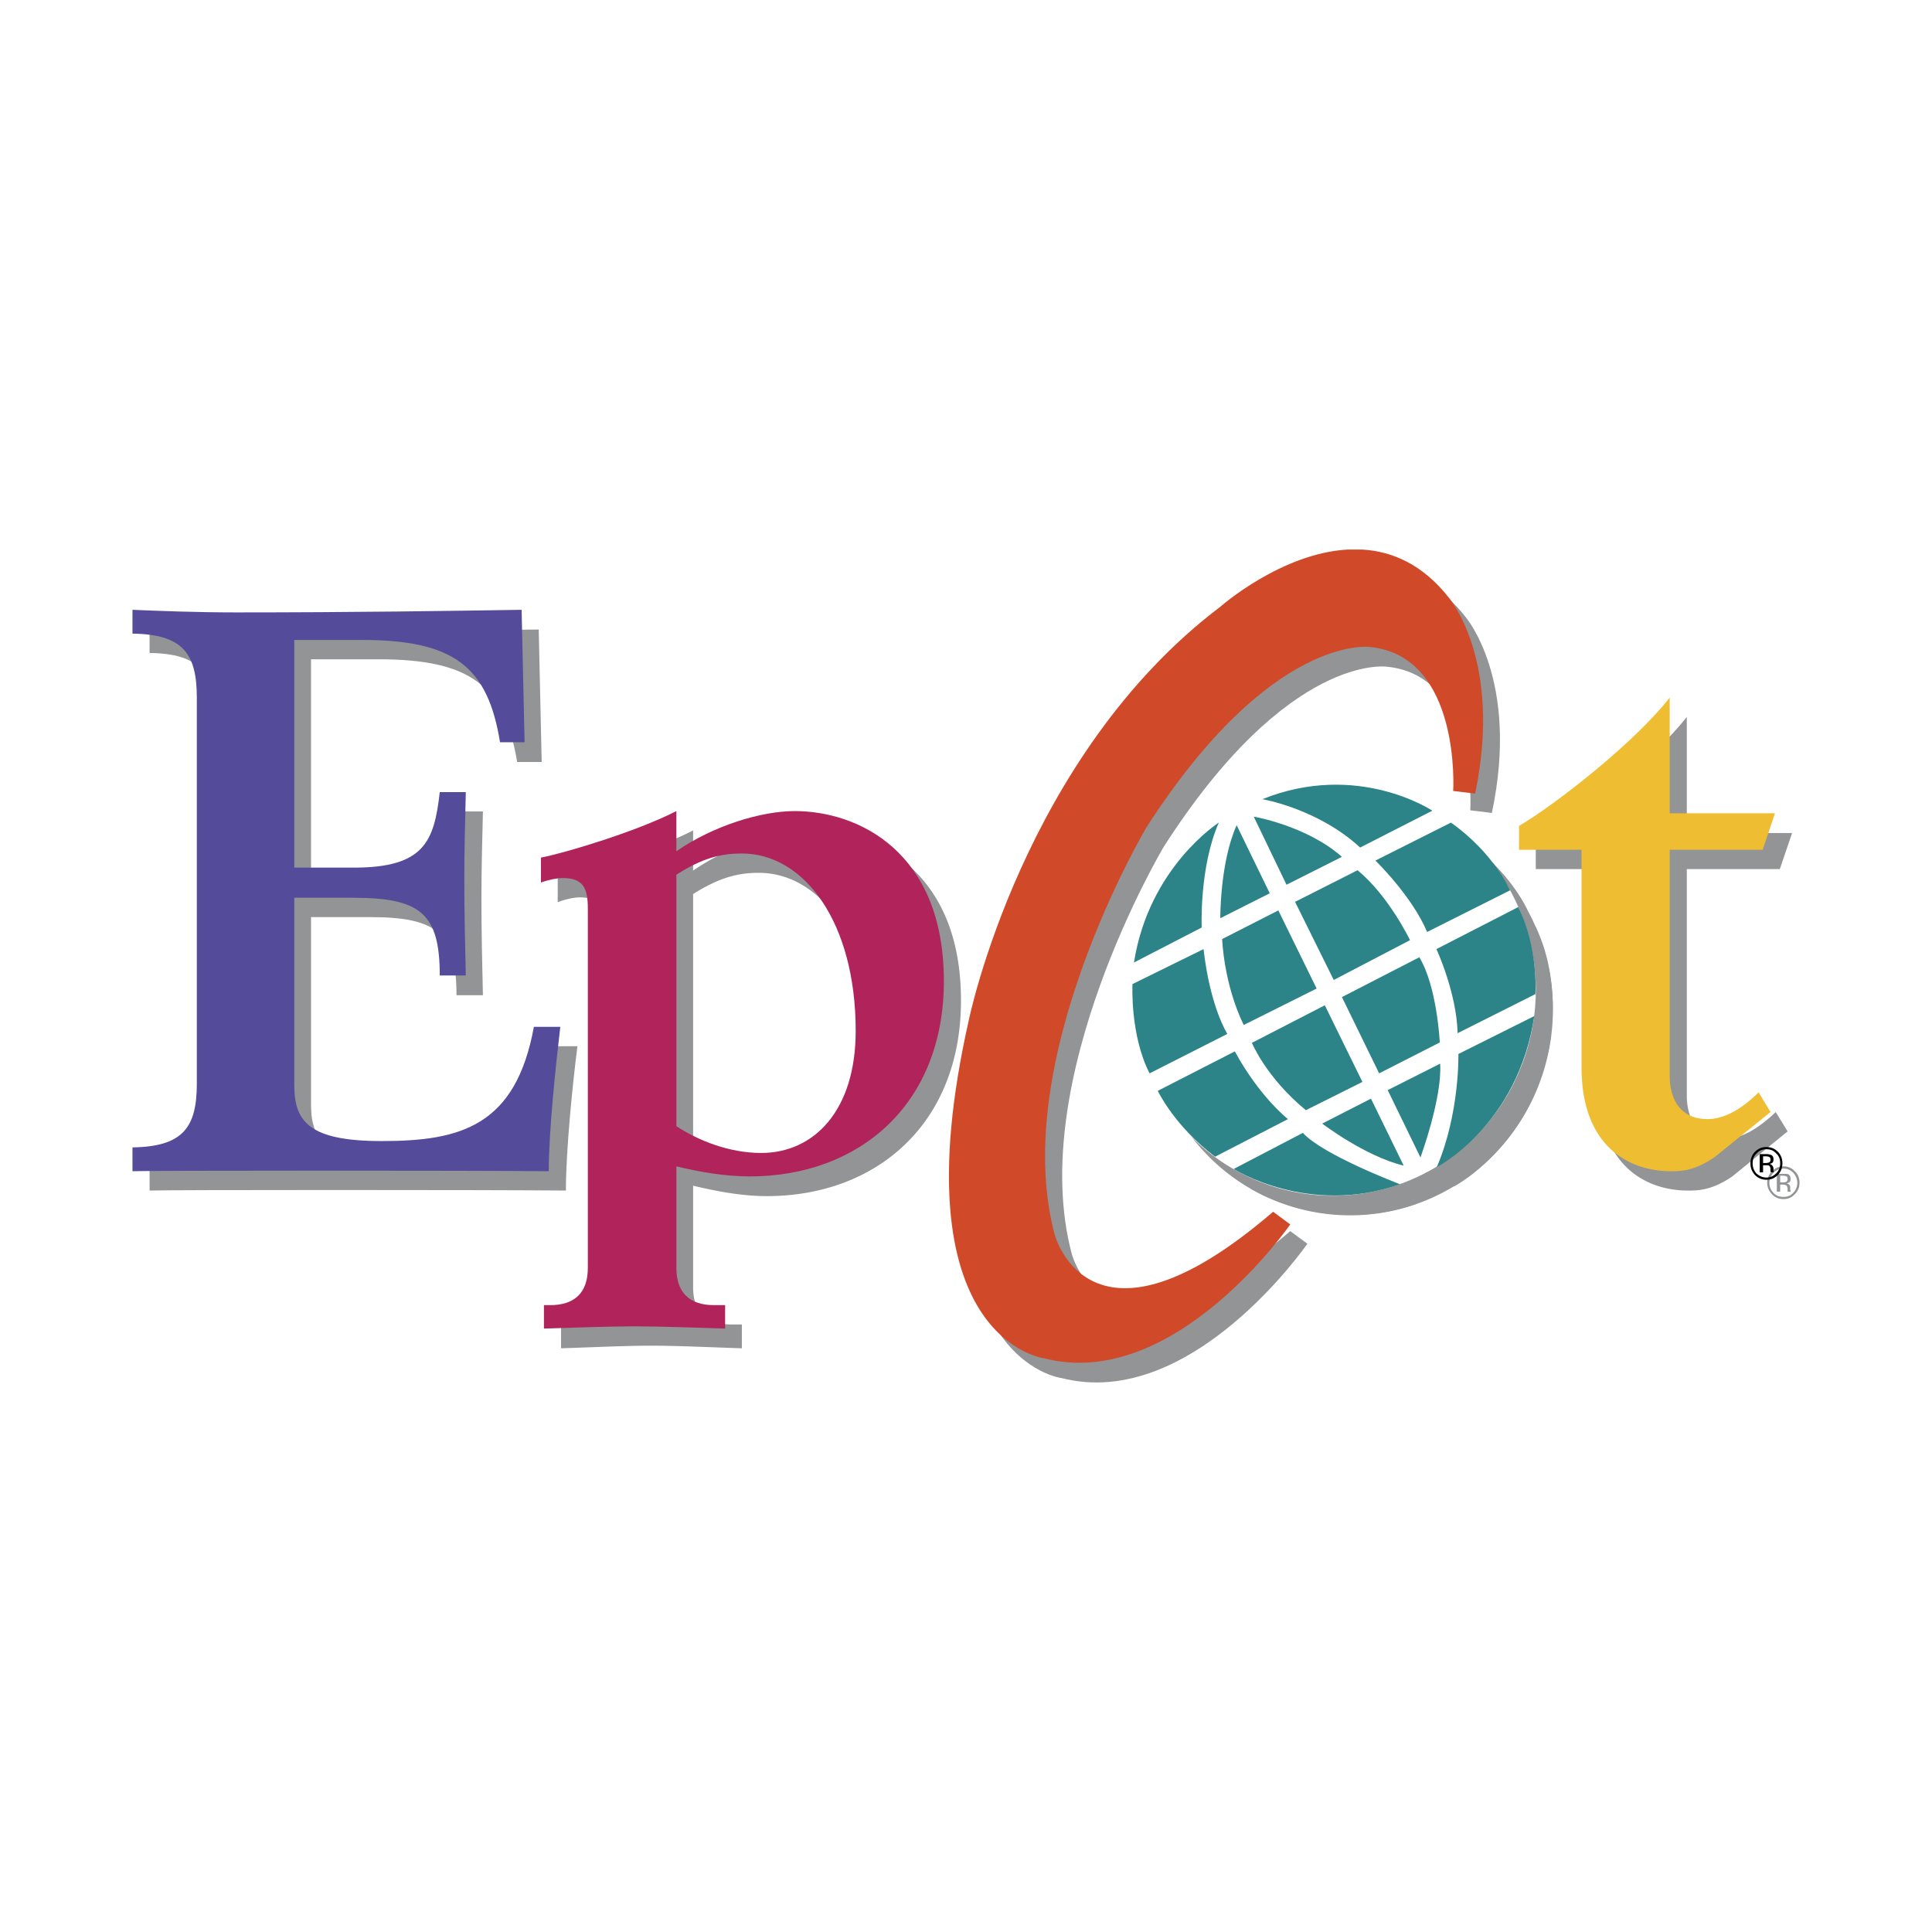 <svg xmlns="http://www.w3.org/2000/svg" width="2500" height="2500" viewBox="0 0 192.756 192.756"><g fill-rule="evenodd" clip-rule="evenodd"><path fill="#fff" d="M0 0h192.756v192.756H0V0z"/><path d="M14.924 116.406c5.011-.074 6.384-1.967 6.384-6.348V71.53c0-4.417-1.374-6.31-6.384-6.384v-2.338c2.598.073 6.384.222 10.318.222 11.841 0 21.306-.149 28.507-.222l.296 13.213h-2.45c-1.262-7.572-4.565-10.244-13.845-10.244h-6.718v22.715h5.976c7.015 0 8.017-2.598 8.537-7.534h2.636c-.075 3.081-.148 5.976-.148 8.5 0 3.675.074 6.681.148 9.837h-2.636c0-6.236-1.93-7.795-8.648-7.795h-5.864v18.708c0 3.6 1.485 5.568 8.723 5.568 7.906 0 13.362-1.486 15.218-11.396h2.636c-.482 3.787-1.15 10.395-1.15 14.402-7.498-.074-40.013-.074-41.535 0v-2.376h-.001z" fill="#929496"/><path d="M55.642 87.491c1.93-.334 9.428-2.524 13.51-4.64v4.009c3.787-2.599 8.574-4.009 11.841-4.009 6.384 0 14.884 4.083 14.884 16.963 0 12.359-8.5 19.523-19.375 19.523-2.487 0-5.011-.482-7.35-1.039v10.17c0 2.486 1.411 3.674 3.787 3.674h1.076v2.377c-2.45-.074-6.384-.26-9.02-.26-2.635 0-6.569.186-9.02.26v-2.377h.595c2.413 0 3.786-1.188 3.786-3.674V92.614c0-2.153-.52-3.082-2.524-3.082-.482 0-1.335.149-2.189.483v-2.524h-.001zm13.51 26.798c2.19 1.412 5.271 2.674 8.5 2.674 5.271 0 9.428-4.232 9.428-12.176 0-10.838-5.196-17.705-11.358-17.705-2.004 0-3.86.409-6.57 2.116v25.091zM159.496 86.711h-6.271v-2.338c3.934-2.375 11.654-8.5 15.068-12.843v11.581h10.504l-1.225 3.601h-9.279v22.568c0 2.375 1.076 4.342 3.785 4.342 1.709 0 3.453-1.113 5.086-2.672l1.188 1.93-5.566 4.529c-1.746 1.15-2.971 1.41-4.492 1.373-4.008-.037-8.797-2.412-8.797-10.355V86.711h-.001zM143.758 119.078c9.947-5.049 14.031-17.334 9.057-27.467-4.936-10.133-16.924-14.216-27.021-9.094-9.947 5.048-13.992 17.334-9.02 27.467a19.905 19.905 0 0 0 26.984 9.094z" fill="#929496"/><path d="M123.307 84.002s-7.016 4.491-8.463 13.957l6.719-3.49c-.001 0-.223-5.976 1.744-10.467zM121.785 96.621l-7.127 3.49s-.223 5.084 1.744 8.908l7.758-3.898s-1.744-2.672-2.375-8.5zM124.865 106.867l-7.646 3.896s1.635 3.488 5.717 6.57l7.238-3.75c0 .001-2.746-2.151-5.309-6.716zM131.695 114.957l-6.904 3.639s7.424 4.713 16.592 1.484c0 0-7.721-2.894-9.688-5.123zM138.488 111.543l-4.863 2.523s4.27 3.23 8.129 4.195l-3.266-6.718zM145.393 108.055l-5.234 2.635 3.266 6.719c-.001-.001 2.19-5.94 1.968-9.354zM133.848 102.227l-7.236 3.748s1.41 3.453 5.381 6.756l5.643-2.82-3.788-7.684zM135.594 101.41l3.711 7.609 6.014-3.08s-.223-5.568-2.043-8.463l-7.682 3.934zM147.211 107.09s.111 5.938-2.152 11.283c0 0 8.053-4.158 9.688-15.033l-7.536 3.75zM145.02 96.621s1.969 4.344 2.117 8.389l7.758-3.896s.334-4.565-1.709-8.686l-8.166 4.193zM146.469 84.039l-7.535 3.786s3.637 3.489 5.123 7.089l8.312-4.157s-1.596-3.674-5.9-6.718zM137.412 86.489l7.199-3.675s-7.422-4.974-16.961-1.15c0 0 5.53.964 9.762 4.825zM135.594 87.454l-5.531 2.784-3.268-6.829c0-.001 5.271.927 8.799 4.045zM125.088 84.261l3.305 6.793-4.938 2.487c0 .001-.037-5.568 1.633-9.28zM137.115 88.753l-6.199 3.192 3.859 7.758 7.609-3.935c.001 0-2.114-4.454-5.269-7.015zM129.246 92.762l-5.643 2.858s.186 4.455 2.189 8.574l7.238-3.6-3.784-7.832zM178.908 117c.26.297.408.631.408 1.002 0 .408-.148.742-.408 1.002-.26.297-.594.408-.965.408-.408 0-.742-.111-1.002-.408a1.37 1.37 0 0 1-.408-1.002c0-.371.148-.705.408-1.002.297-.26.594-.408 1.002-.408.371 0 .705.148.965.408zm.149-.148c-.297-.334-.668-.482-1.113-.482s-.816.148-1.15.482c-.297.297-.482.705-.482 1.15s.186.854.482 1.15c.297.334.705.482 1.15.482s.816-.148 1.113-.482c.334-.297.482-.705.482-1.15s-.148-.854-.482-1.15zm-.891 1.076c-.074.037-.148.037-.297.037h-.26v-.668h.26c.148 0 .297.037.371.074s.111.148.111.26c.001.148-.074.26-.185.297zm-.891.965h.334v-.705h.223c.186 0 .297.037.371.074s.148.186.148.408v.222h.297v-.111c-.037-.037-.037-.074-.037-.148v-.111c0-.111 0-.186-.074-.297-.074-.074-.186-.148-.297-.148.111-.037.186-.074.26-.111.111-.074.148-.186.148-.334 0-.223-.074-.408-.26-.482-.111-.037-.26-.037-.482-.037h-.631v1.78z" fill="#929496"/><path d="M148.844 81.106l-2.152-.259s.816-13.437-8.314-14.328c0 0-9.799-1.485-22.271 17.965 0 0-13.844 23.199-9.168 40.645 0 0 3.527 13.436 21.789-2.303l1.707 1.262s-11.543 16.74-24.535 13.4c0 0-14.736-1.818-7.535-33.777 0 0 5.383-26.316 25.092-41.275 0 0 13.883-12.211 22.754-.89-.002 0 5.453 6.273 2.633 19.56z" fill="#929496"/><path d="M13.216 114.475c5.011-.074 6.421-1.967 6.421-6.346V69.6c0-4.417-1.411-6.31-6.421-6.384v-2.375c2.635.111 6.421.259 10.356.259 11.803 0 21.305-.148 28.469-.259l.297 13.213h-2.45c-1.225-7.535-4.565-10.207-13.808-10.207h-6.718v22.716h5.939c7.015 0 8.018-2.598 8.574-7.535h2.598c-.074 3.044-.148 5.977-.148 8.5 0 3.675.074 6.682.148 9.798h-2.598c0-6.198-1.93-7.756-8.648-7.756h-5.865v18.708c0 3.6 1.448 5.566 8.723 5.566 7.868 0 13.362-1.484 15.181-11.395h2.635c-.445 3.787-1.151 10.393-1.151 14.402-7.498-.074-39.976-.074-41.534 0v-2.376z" fill="#544c9b"/><path d="M53.971 85.561c1.93-.334 9.391-2.524 13.511-4.64v4.009c3.749-2.598 8.537-4.009 11.804-4.009 6.384 0 14.884 4.083 14.884 16.964 0 12.359-8.5 19.486-19.375 19.486-2.45 0-5.011-.445-7.312-1.002v10.133c0 2.523 1.374 3.711 3.749 3.711h1.113v2.338c-2.487-.074-6.421-.221-9.057-.221-2.598 0-6.569.146-9.02.221v-2.338h.631c2.375 0 3.749-1.188 3.749-3.711V90.646c0-2.116-.52-3.044-2.524-3.044-.482 0-1.336.149-2.153.446v-2.487zm13.511 26.798c2.153 1.41 5.233 2.672 8.463 2.672 5.271 0 9.428-4.23 9.428-12.174 0-10.875-5.159-17.705-11.358-17.705-2.004 0-3.86.408-6.533 2.116v25.091z" fill="#b1245b"/><path d="M157.789 84.781h-6.236v-2.375c3.936-2.339 11.656-8.463 15.033-12.806v11.544h10.504l-1.225 3.637h-9.279v22.566c0 2.34 1.076 4.307 3.785 4.307 1.707 0 3.49-1.076 5.086-2.672l1.188 1.967-5.568 4.49c-1.744 1.189-2.969 1.449-4.49 1.412-4.008-.037-8.797-2.412-8.797-10.355V84.781h-.001z" fill="#eebd31"/><path d="M142.051 117.111c9.947-5.049 14.031-17.297 9.057-27.43-4.936-10.133-16.926-14.253-27.021-9.131-9.947 5.048-13.955 17.372-9.02 27.504 4.974 10.134 17.074 14.104 26.984 9.057z" fill="#fff"/><path d="M121.6 82.072s-6.979 4.454-8.463 13.957l6.756-3.49s-.26-5.976 1.707-10.467zM120.078 94.692l-7.09 3.49s-.26 5.084 1.707 8.908l7.758-3.936s-1.707-2.634-2.375-8.462zM123.195 104.898l-7.684 3.936s1.635 3.488 5.717 6.57l7.275-3.75c.001 0-2.784-2.152-5.308-6.756zM129.988 113.027l-6.904 3.602s7.461 4.75 16.592 1.521c0 0-7.721-2.931-9.688-5.123zM136.781 109.613l-4.863 2.486s4.268 3.266 8.129 4.195l-3.266-6.681zM143.684 106.123l-5.232 2.637 3.266 6.719c-.001 0 2.188-5.94 1.966-9.356zM132.178 100.297l-7.275 3.748s1.41 3.453 5.383 6.719l5.643-2.82-3.751-7.647zM133.885 99.48l3.713 7.609 6.049-3.082s-.26-5.566-2.041-8.5l-7.721 3.973zM145.504 105.158s.146 5.902-2.154 11.285c0 0 8.092-4.158 9.725-15.07l-7.571 3.785zM143.312 94.692s2.006 4.306 2.117 8.388l7.756-3.896s.334-4.566-1.707-8.686l-8.166 4.194zM144.76 82.072l-7.533 3.786s3.637 3.526 5.158 7.126l8.277-4.157s-1.596-3.712-5.902-6.755zM135.703 84.559l7.201-3.675s-7.424-4.974-16.963-1.15c0-.001 5.532.927 9.762 4.825zM133.885 85.487l-5.529 2.783-3.268-6.792s5.271.891 8.797 4.009zM123.381 82.332l3.303 6.792-4.936 2.487s-.037-5.568 1.633-9.279zM135.445 86.823l-6.236 3.155 3.859 7.795 7.609-3.973c.001.001-2.115-4.416-5.232-6.977zM127.539 90.832l-5.605 2.858s.148 4.455 2.152 8.574l7.275-3.637-3.822-7.795z" fill="#2c8488"/><path d="M177.201 115.07c.297.26.408.592.408 1.002 0 .371-.111.705-.408 1.002-.26.26-.594.408-.965.408s-.705-.148-1.002-.408a1.462 1.462 0 0 1-.371-1.002c0-.41.111-.742.408-1.002.26-.297.594-.41.965-.41s.705.113.965.41zm.186-.15c-.334-.334-.705-.48-1.15-.48s-.816.146-1.15.48c-.297.299-.445.705-.445 1.152 0 .445.148.816.445 1.15.334.334.705.482 1.15.482s.816-.148 1.15-.482c.297-.334.445-.705.445-1.15 0-.447-.148-.853-.445-1.152zm-.928 1.076c-.037 0-.148.039-.297.039h-.26v-.67h.26c.186 0 .297.039.371.074.074.039.111.15.111.262.001.149-.037.223-.185.295zm-.891.967h.334v-.705h.223c.186 0 .297 0 .371.037.111.074.148.223.148.408V116.925h.037v.037h.297l-.037-.037v-.074-.259c0-.111-.037-.186-.111-.297a.59.59 0 0 0-.297-.186.539.539 0 0 0 .26-.074c.111-.074.148-.186.148-.373 0-.223-.074-.369-.26-.443a1.447 1.447 0 0 0-.482-.076h-.631v1.82z"/><path d="M147.174 79.177l-2.189-.26s.816-13.437-8.279-14.364c0 0-9.797-1.447-22.307 17.965 0 0-13.844 23.235-9.168 40.68 0 0 3.525 13.4 21.789-2.301l1.707 1.262s-11.545 16.703-24.535 13.363c0 0-14.736-1.781-7.535-33.74 0 0 5.383-26.354 25.129-41.275 0 0 6.016-5.304 12.668-5.679h1.443c2.99.172 6.027 1.467 8.643 4.788-.001 0 5.417 6.236 2.634 19.561z" fill="#d04a2a"/></g></svg>